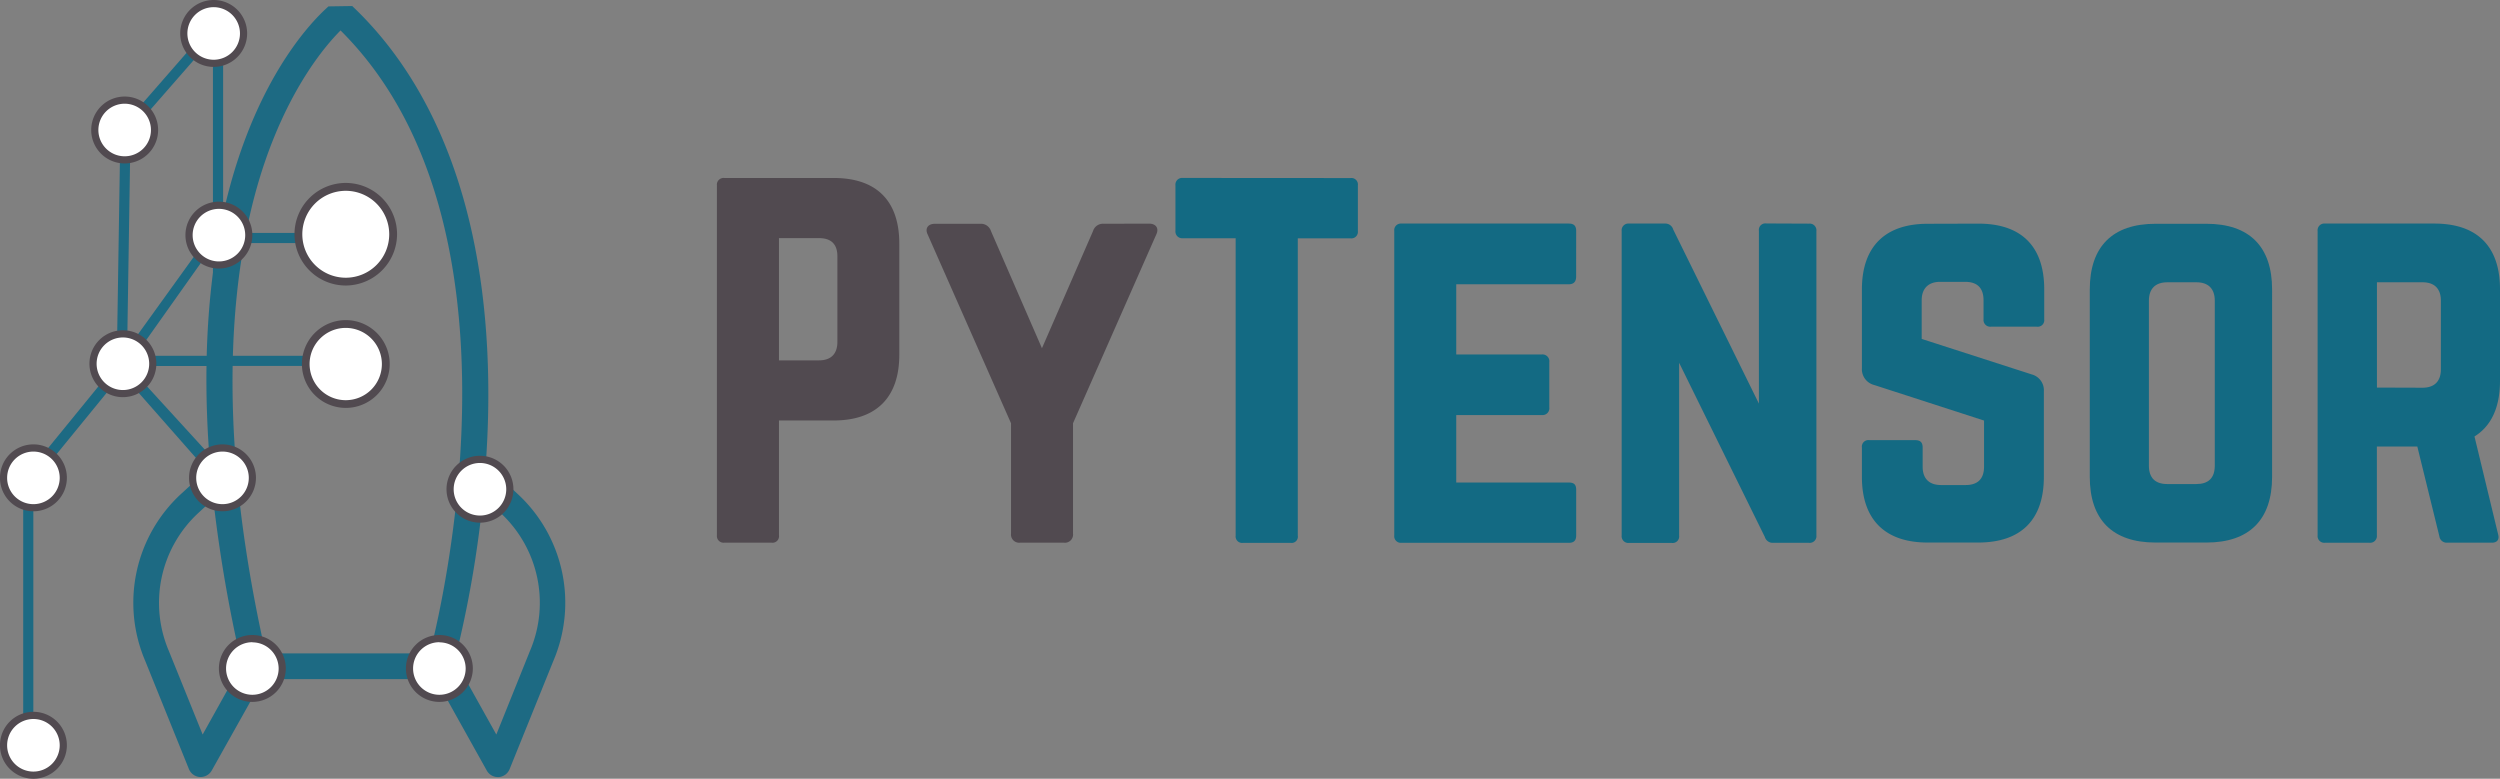 <svg xmlns="http://www.w3.org/2000/svg" viewBox="0 0 680 211.81"><rect x="0" y="0" width="680" height="211.81" fill="#808080" stroke="none"/><defs><style>.cls-1{fill:#1d6a83;}.cls-2,.cls-3{fill:none;}.cls-2{stroke:#1d6a83;stroke-miterlimit:10;stroke-width:2px;}.cls-4{fill:#fff;}.cls-5{fill:#514a50;}.cls-6{fill:#136a83;}</style></defs><g id="rocket"><path class="cls-1" d="M300.87,518.7l-8.74-8.07c.28-4.06.5-8.23.61-12.52C294,448.75,281.25,410,255.8,385.92l-6.46.1-.91.84-.08.07c-8.59,8.12-38.07,42.34-31.17,124.41l-8,7.35A40.25,40.25,0,0,0,199.48,564l11.9,29.45a3.48,3.48,0,0,0,3,2.18h.22a3.49,3.49,0,0,0,3-1.79L231.53,569h47l13.87,24.86a3.47,3.47,0,0,0,3,1.79h.22a3.48,3.48,0,0,0,3-2.18l11.88-29.39A40.26,40.26,0,0,0,300.87,518.7Zm-85.75,65.37-9.2-22.75a33.3,33.3,0,0,1,8-37.49l4.08-3.77a397.54,397.54,0,0,0,7.76,44.9ZM276.91,562H232.26c-15.19-67.35-8.39-110.26.07-134.5,7-20,16.17-30.79,20.3-34.94C304.1,443.73,281.3,544.74,276.91,562Zm27.22-.62L295,584.07l-11.29-20.24a304.29,304.29,0,0,0,7.71-44.4l4.76,4.4A33.3,33.3,0,0,1,304.13,561.38Z" transform="translate(-160 -384.28)"/></g><g id="Graphic"><path class="cls-2" d="M169.92,517.36" transform="translate(-160 -384.28)"/><path class="cls-2" d="M216.9,566.7" transform="translate(-160 -384.28)"/><path class="cls-2" d="M219.55,542.05" transform="translate(-160 -384.28)"/><path class="cls-2" d="M167.7,565" transform="translate(-160 -384.28)"/><polygon class="cls-3" points="34.59 95.01 57.92 62.61 57.92 10.35 35.49 36 34.59 95.01"/><polygon class="cls-3" points="57.92 96.77 57.92 66.87 36.73 96.77 57.92 96.77"/><polygon class="cls-3" points="57.92 124.7 57.92 99.53 34.89 99.53 57.92 124.7"/><path class="cls-1" d="M254,450.4v-2.77H220.69V387.27l-27.94,32-1,64-25.44,31.2v74.33h2.76V515.55L193.2,486l25.36,28.81-.05.16h2.18V483.82H254v-2.77H220.69V450.4ZM217.92,509l-23-25.17h23Zm0-27.94H196.73l21.19-29.9Zm0-34.16-23.34,32.4.92-59,22.42-25.65Z" transform="translate(-160 -384.28)"/><circle class="cls-4" cx="58.13" cy="9.1" r="8.12"/><path class="cls-5" d="M218.13,402.48a9.1,9.1,0,1,1,9.09-9.1A9.11,9.11,0,0,1,218.13,402.48Zm0-16.25a7.15,7.15,0,1,0,7.14,7.15A7.16,7.16,0,0,0,218.13,386.23Z" transform="translate(-160 -384.28)"/><circle class="cls-4" cx="33.92" cy="35.36" r="8.12"/><path class="cls-5" d="M193.92,428.74a9.1,9.1,0,1,1,9.09-9.1A9.11,9.11,0,0,1,193.92,428.74Zm0-16.25a7.15,7.15,0,1,0,7.14,7.15A7.16,7.16,0,0,0,193.92,412.49Z" transform="translate(-160 -384.28)"/><circle class="cls-4" cx="59.55" cy="63.95" r="8.12"/><path class="cls-5" d="M219.55,457.33a9.1,9.1,0,1,1,9.09-9.1A9.11,9.11,0,0,1,219.55,457.33Zm0-16.24a7.15,7.15,0,1,0,7.15,7.14A7.15,7.15,0,0,0,219.55,441.09Z" transform="translate(-160 -384.28)"/><circle class="cls-4" cx="33.44" cy="98.93" r="8.12"/><path class="cls-5" d="M193.44,492.31a9.1,9.1,0,1,1,9.09-9.09A9.11,9.11,0,0,1,193.44,492.31Zm0-16.24a7.15,7.15,0,1,0,7.14,7.15A7.16,7.16,0,0,0,193.44,476.07Z" transform="translate(-160 -384.28)"/><circle class="cls-4" cx="60.52" cy="129.97" r="8.12"/><path class="cls-5" d="M220.52,523.35a9.1,9.1,0,1,1,9.1-9.1A9.11,9.11,0,0,1,220.52,523.35Zm0-16.24a7.15,7.15,0,1,0,7.15,7.14A7.14,7.14,0,0,0,220.52,507.11Z" transform="translate(-160 -384.28)"/><circle class="cls-4" cx="130.56" cy="133.07" r="8.12"/><path class="cls-5" d="M290.56,526.45a9.1,9.1,0,1,1,9.09-9.09A9.11,9.11,0,0,1,290.56,526.45Zm0-16.24a7.15,7.15,0,1,0,7.14,7.15A7.16,7.16,0,0,0,290.56,510.21Z" transform="translate(-160 -384.28)"/><circle class="cls-4" cx="9.1" cy="129.97" r="8.12"/><path class="cls-5" d="M169.1,523.35a9.1,9.1,0,1,1,9.09-9.1A9.11,9.11,0,0,1,169.1,523.35Zm0-16.24a7.15,7.15,0,1,0,7.14,7.14A7.15,7.15,0,0,0,169.1,507.11Z" transform="translate(-160 -384.28)"/><circle class="cls-4" cx="9.1" cy="202.71" r="8.12"/><path class="cls-5" d="M169.1,596.09a9.1,9.1,0,1,1,9.09-9.1A9.11,9.11,0,0,1,169.1,596.09Zm0-16.24a7.15,7.15,0,1,0,7.14,7.14A7.15,7.15,0,0,0,169.1,579.85Z" transform="translate(-160 -384.28)"/><circle class="cls-4" cx="68.64" cy="181.82" r="8.12"/><path class="cls-5" d="M228.64,575.2a9.1,9.1,0,1,1,9.1-9.1A9.11,9.11,0,0,1,228.64,575.2Zm0-16.24a7.15,7.15,0,1,0,7.15,7.14A7.15,7.15,0,0,0,228.64,559Z" transform="translate(-160 -384.28)"/><circle class="cls-4" cx="119.51" cy="181.82" r="8.12"/><path class="cls-5" d="M279.51,575.2a9.1,9.1,0,1,1,9.1-9.1A9.11,9.11,0,0,1,279.51,575.2Zm0-16.24a7.15,7.15,0,1,0,7.15,7.14A7.14,7.14,0,0,0,279.51,559Z" transform="translate(-160 -384.28)"/><circle class="cls-4" cx="94.05" cy="63.71" r="12.88"/><path class="cls-5" d="M254.05,461.94A13.95,13.95,0,1,1,268,448,14,14,0,0,1,254.05,461.94Zm0-25.76A11.82,11.82,0,1,0,265.87,448,11.83,11.83,0,0,0,254.05,436.18Z" transform="translate(-160 -384.28)"/><circle class="cls-4" cx="94.05" cy="99.01" r="10.88"/><path class="cls-5" d="M254.05,495.23A11.94,11.94,0,1,1,266,483.29,11.95,11.95,0,0,1,254.05,495.23Zm0-21.76a9.83,9.83,0,1,0,9.82,9.82A9.84,9.84,0,0,0,254.05,473.47Z" transform="translate(-160 -384.28)"/></g><g id="Type"><path class="cls-5" d="M355,434.69a1.82,1.82,0,0,1,2-2h29.76c11.65,0,17.85,6.2,17.85,17.85v30.25c0,11.53-6.2,17.86-17.85,17.86H371.88v31.24a1.77,1.77,0,0,1-2,2H357a1.82,1.82,0,0,1-2-2Zm27.77,47.61c3.35,0,5-1.86,5-5V454c0-3.22-1.61-4.95-5-4.95H371.88V482.3Z" transform="translate(-160 -384.28)"/><path class="cls-5" d="M472.55,445.11c1.86,0,2.73,1.24,2,2.85l-22.69,51.45v30a2.22,2.22,0,0,1-2.48,2.48h-11.9a2.23,2.23,0,0,1-2.48-2.48v-30L412.3,448c-.75-1.61.12-2.85,2-2.85h12.4a2.84,2.84,0,0,1,2.85,2L443.41,479l13.89-31.86a2.82,2.82,0,0,1,2.85-2Z" transform="translate(-160 -384.28)"/><path class="cls-6" d="M527.34,432.71a1.77,1.77,0,0,1,2,2v12.4a1.78,1.78,0,0,1-2,2H513v80.83a1.72,1.72,0,0,1-2,2h-12.9a1.77,1.77,0,0,1-2-2V449.08H481.72a1.83,1.83,0,0,1-2-2v-12.4a1.82,1.82,0,0,1,2-2Z" transform="translate(-160 -384.28)"/><path class="cls-6" d="M588.71,459.49c0,1.24-.5,2.11-2,2.11H556.1v19.09h23.31a1.86,1.86,0,0,1,2,2.11v12.27a1.86,1.86,0,0,1-2,2.11H556.1v18.35h30.62c1.49,0,2,.62,2,2v12.4c0,1.24-.5,2-2,2H541.1a1.79,1.79,0,0,1-1.86-2V447.09a1.79,1.79,0,0,1,1.86-2h45.62c1.49,0,2,.74,2,2Z" transform="translate(-160 -384.28)"/><path class="cls-6" d="M652.06,445.11a1.82,1.82,0,0,1,2,2v82.82a1.82,1.82,0,0,1-2,2h-9.8a2.23,2.23,0,0,1-2.23-1.61l-23.31-47.36v47a1.77,1.77,0,0,1-2,2H603.09a1.83,1.83,0,0,1-2-2V447.09a1.83,1.83,0,0,1,2-2h9.79a2.21,2.21,0,0,1,2.23,1.61l23.31,47.36v-47a1.77,1.77,0,0,1,2-2Z" transform="translate(-160 -384.28)"/><path class="cls-6" d="M698.17,445.11c11.66,0,17.86,6.2,17.86,17.85v8.18a1.78,1.78,0,0,1-2,2H701.52a1.83,1.83,0,0,1-2-2v-5.2c0-3.23-1.61-5-5-5h-6.82c-3.1,0-5,1.73-5,5v10.53l30,9.67a4.46,4.46,0,0,1,3.23,4.59V514c0,11.65-6.2,17.85-17.86,17.85H684.29c-11.53,0-17.85-6.2-17.85-17.85V506a1.77,1.77,0,0,1,2-2h12.52c1.37,0,2,.62,2,2v5.21c0,3.34,1.86,5,5,5h6.7c3.22,0,5-1.62,5-5V498.67L669.78,489a4.43,4.43,0,0,1-3.34-4.59V463c0-11.65,6.32-17.85,17.85-17.85Z" transform="translate(-160 -384.28)"/><path class="cls-6" d="M728.42,463c0-11.65,6.2-17.85,17.86-17.85h13.88c11.65,0,17.85,6.2,17.85,17.85V514c0,11.65-6.2,17.85-17.85,17.85H746.28c-11.66,0-17.86-6.2-17.86-17.85Zm29,52.94c3.23,0,5-1.61,5-5V466.06c0-3.22-1.73-5-5-5H749.5c-3.22,0-5,1.74-5,5v44.88c0,3.35,1.74,5,5,5Z" transform="translate(-160 -384.28)"/><path class="cls-6" d="M840,487.88c0,7.19-2.36,12.27-6.94,15.12l6.44,26.66c.38,1.49-.37,2.23-1.73,2.23H825.62a2,2,0,0,1-2.11-1.73l-6-24.43h-11v24.18a1.83,1.83,0,0,1-2,2H792.39a1.82,1.82,0,0,1-2-2V447.09a1.82,1.82,0,0,1,2-2h29.76c11.65,0,17.85,6.2,17.85,17.85Zm-21.08,1.86c3.23,0,5-1.74,5-5V466.06c0-3.22-1.73-5-5-5H806.53v28.64Z" transform="translate(-160 -384.28)"/></g></svg>